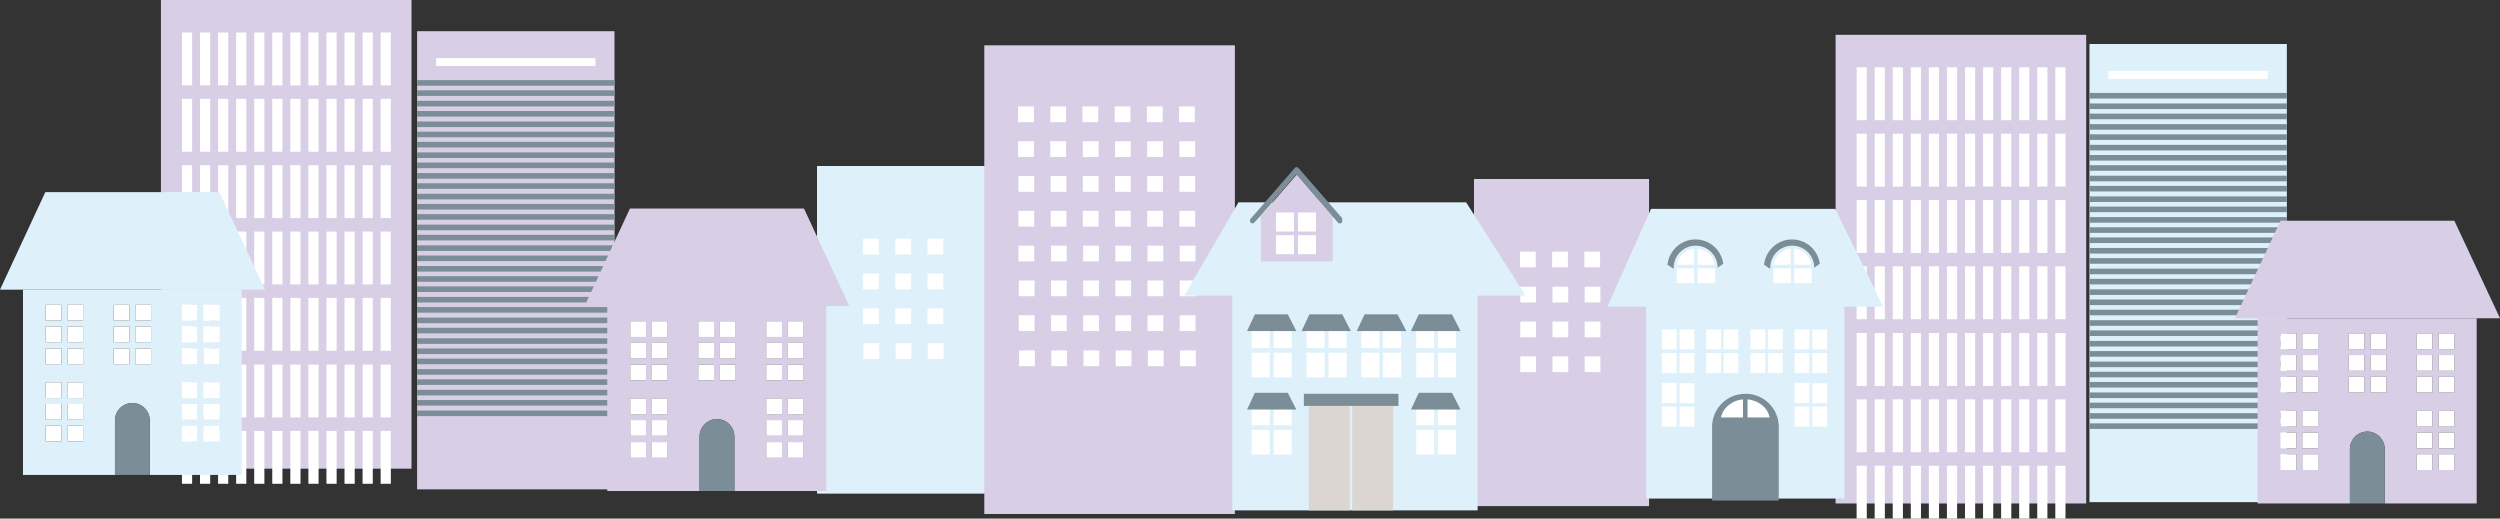 <?xml version="1.0" encoding="UTF-8"?>
<svg id="_レイヤー_1" data-name=" レイヤー 1" xmlns="http://www.w3.org/2000/svg" xmlns:xlink="http://www.w3.org/1999/xlink" version="1.1" viewBox="0 0 761.2 157.9">
  <rect x="0" y="0" width="761.2" height="157.9" fill="#333333" stroke="none"/>
  <defs>
    <style>
      .cls-1 {
        fill: none;
      }

      .cls-1, .cls-2, .cls-3, .cls-4, .cls-5, .cls-6 {
        stroke-width: 0px;
      }

      .cls-2 {
        fill: #d8cee5;
      }

      .cls-3 {
        fill: #def1fb;
      }

      .cls-4 {
        fill: #7b8d97;
      }

      .cls-5 {
        fill: #fff;
      }

      .cls-6 {
        fill: #dbd6d2;
      }
    </style>
    <clipPath id="clippath">
      <rect class="cls-1" x="-726.2" y="-798.6" width="467.5" height="983.7"/>
    </clipPath>
    <clipPath id="clippath-1">
      <path class="cls-1" d="M-411.4,44.7c-88.4-90.1-147.7-214.2-141.6-340.8,6-126.6,85.5-251.8,204.5-292.7,98.1-33.8,217,1.7,279.2,82.2,21.3,27.5,57.3,39.3,90.2,28.6,49.7-16.2,104.5-16.1,152,5.2,67.5,30.2,114.9,105.5,105,179.3-12,89.9-96.3,150.6-177.8,188.9C18.6-66.4-72.3-35.7-127.5,35.9c-29.5,38.2-22.6,69.7-57.7,102.5-20.2,18.9-70.6,15.3-121.6-11.2-36.9-19.2-86.7-64.1-104.7-82.4h.1Z"/>
    </clipPath>
    <clipPath id="clippath-2">
      <rect class="cls-1" x="-576.3" y="-651.5" width="929.8" height="850.7"/>
    </clipPath>
    <clipPath id="clippath-3">
      <rect class="cls-1" x="-576.3" y="-651.5" width="929.8" height="850.7"/>
    </clipPath>
  </defs>
  <g>
    <rect class="cls-2" x="127" y="9.5" width="60.1" height="139.5"/>
    <rect class="cls-5" x="132.8" y="17.7" width="48.5" height="2.4"/>
    <rect class="cls-4" x="127" y="24.4" width="60.1" height="1.7"/>
    <rect class="cls-4" x="127" y="27.5" width="60.1" height="1.7"/>
    <rect class="cls-4" x="127" y="30.7" width="60.1" height="1.7"/>
    <rect class="cls-4" x="127" y="33.8" width="60.1" height="1.7"/>
    <rect class="cls-4" x="127" y="37" width="60.1" height="1.7"/>
    <rect class="cls-4" x="127" y="40.1" width="60.1" height="1.7"/>
    <rect class="cls-4" x="127" y="43.2" width="60.1" height="1.7"/>
    <rect class="cls-4" x="127" y="46.4" width="60.1" height="1.7"/>
    <rect class="cls-4" x="127" y="49.5" width="60.1" height="1.7"/>
    <rect class="cls-4" x="127" y="52.7" width="60.1" height="1.7"/>
    <rect class="cls-4" x="127" y="55.8" width="60.1" height="1.7"/>
    <rect class="cls-4" x="127" y="59" width="60.1" height="1.7"/>
    <rect class="cls-4" x="127" y="62.1" width="60.1" height="1.7"/>
    <rect class="cls-4" x="127" y="65.2" width="60.1" height="1.7"/>
    <rect class="cls-4" x="127" y="68.4" width="60.1" height="1.7"/>
    <rect class="cls-4" x="127" y="71.5" width="60.1" height="1.7"/>
    <rect class="cls-4" x="127" y="74.7" width="60.1" height="1.7"/>
    <rect class="cls-4" x="127" y="77.8" width="60.1" height="1.7"/>
    <rect class="cls-4" x="127" y="81" width="60.1" height="1.7"/>
    <rect class="cls-4" x="127" y="84.1" width="60.1" height="1.7"/>
    <rect class="cls-4" x="127" y="87.2" width="60.1" height="1.7"/>
    <rect class="cls-4" x="127" y="90.4" width="60.1" height="1.7"/>
    <rect class="cls-4" x="127" y="93.5" width="60.1" height="1.7"/>
    <rect class="cls-4" x="127" y="96.7" width="60.1" height="1.7"/>
    <rect class="cls-4" x="127" y="99.8" width="60.1" height="1.7"/>
    <rect class="cls-4" x="127" y="103" width="60.1" height="1.7"/>
    <rect class="cls-4" x="127" y="106.1" width="60.1" height="1.7"/>
    <rect class="cls-4" x="127" y="109.2" width="60.1" height="1.7"/>
    <rect class="cls-4" x="127" y="112.4" width="60.1" height="1.7"/>
    <rect class="cls-4" x="127" y="115.5" width="60.1" height="1.7"/>
    <rect class="cls-4" x="127" y="118.7" width="60.1" height="1.7"/>
    <rect class="cls-4" x="127" y="121.8" width="60.1" height="1.7"/>
    <rect class="cls-4" x="127" y="125" width="60.1" height="1.7"/>
  </g>
  <g>
    <rect class="cls-3" x="636.2" y="13.4" width="60.1" height="139.5"/>
    <rect class="cls-5" x="642" y="21.6" width="48.5" height="2.4"/>
    <rect class="cls-4" x="636.2" y="28.3" width="60.1" height="1.7"/>
    <rect class="cls-4" x="636.2" y="31.5" width="60.1" height="1.7"/>
    <rect class="cls-4" x="636.2" y="34.6" width="60.1" height="1.7"/>
    <rect class="cls-4" x="636.2" y="37.8" width="60.1" height="1.7"/>
    <rect class="cls-4" x="636.2" y="40.9" width="60.1" height="1.7"/>
    <rect class="cls-4" x="636.2" y="44.1" width="60.1" height="1.7"/>
    <rect class="cls-4" x="636.2" y="47.2" width="60.1" height="1.7"/>
    <rect class="cls-4" x="636.2" y="50.3" width="60.1" height="1.7"/>
    <rect class="cls-4" x="636.2" y="53.5" width="60.1" height="1.7"/>
    <rect class="cls-4" x="636.2" y="56.6" width="60.1" height="1.7"/>
    <rect class="cls-4" x="636.2" y="59.8" width="60.1" height="1.7"/>
    <rect class="cls-4" x="636.2" y="62.9" width="60.1" height="1.7"/>
    <rect class="cls-4" x="636.2" y="66.1" width="60.1" height="1.7"/>
    <rect class="cls-4" x="636.2" y="69.2" width="60.1" height="1.7"/>
    <rect class="cls-4" x="636.2" y="72.3" width="60.1" height="1.7"/>
    <rect class="cls-4" x="636.2" y="75.5" width="60.1" height="1.7"/>
    <rect class="cls-4" x="636.2" y="78.6" width="60.1" height="1.7"/>
    <rect class="cls-4" x="636.2" y="81.8" width="60.1" height="1.7"/>
    <rect class="cls-4" x="636.2" y="84.9" width="60.1" height="1.7"/>
    <rect class="cls-4" x="636.2" y="88.1" width="60.1" height="1.7"/>
    <rect class="cls-4" x="636.2" y="91.2" width="60.1" height="1.7"/>
    <rect class="cls-4" x="636.2" y="94.3" width="60.1" height="1.7"/>
    <rect class="cls-4" x="636.2" y="97.5" width="60.1" height="1.7"/>
    <rect class="cls-4" x="636.2" y="100.6" width="60.1" height="1.7"/>
    <rect class="cls-4" x="636.2" y="103.8" width="60.1" height="1.7"/>
    <rect class="cls-4" x="636.2" y="106.9" width="60.1" height="1.7"/>
    <rect class="cls-4" x="636.2" y="110.1" width="60.1" height="1.7"/>
    <rect class="cls-4" x="636.2" y="113.2" width="60.1" height="1.7"/>
    <rect class="cls-4" x="636.2" y="116.3" width="60.1" height="1.7"/>
    <rect class="cls-4" x="636.2" y="119.5" width="60.1" height="1.7"/>
    <rect class="cls-4" x="636.2" y="122.6" width="60.1" height="1.7"/>
    <rect class="cls-4" x="636.2" y="125.8" width="60.1" height="1.7"/>
    <rect class="cls-4" x="636.2" y="128.9" width="60.1" height="1.7"/>
  </g>
  <g>
    <rect class="cls-2" x="558.9" y="10.6" width="76.3" height="142.7"/>
    <g>
      <rect class="cls-5" x="565.3" y="20.5" width="3.1" height="16.1"/>
      <rect class="cls-5" x="570.8" y="20.5" width="3.1" height="16.1"/>
      <rect class="cls-5" x="576.3" y="20.5" width="3.1" height="16.1"/>
      <rect class="cls-5" x="581.8" y="20.5" width="3.1" height="16.1"/>
      <rect class="cls-5" x="587.3" y="20.5" width="3.1" height="16.1"/>
      <rect class="cls-5" x="592.8" y="20.5" width="3.1" height="16.1"/>
      <rect class="cls-5" x="598.3" y="20.5" width="3.1" height="16.1"/>
      <rect class="cls-5" x="603.8" y="20.5" width="3.1" height="16.1"/>
      <rect class="cls-5" x="609.3" y="20.5" width="3.1" height="16.1"/>
      <rect class="cls-5" x="614.8" y="20.5" width="3.1" height="16.1"/>
      <rect class="cls-5" x="620.3" y="20.5" width="3.1" height="16.1"/>
      <rect class="cls-5" x="625.8" y="20.5" width="3.1" height="16.1"/>
    </g>
    <g>
      <rect class="cls-5" x="565.3" y="40.7" width="3.1" height="16.1"/>
      <rect class="cls-5" x="570.8" y="40.7" width="3.1" height="16.1"/>
      <rect class="cls-5" x="576.3" y="40.7" width="3.1" height="16.1"/>
      <rect class="cls-5" x="581.8" y="40.7" width="3.1" height="16.1"/>
      <rect class="cls-5" x="587.3" y="40.7" width="3.1" height="16.1"/>
      <rect class="cls-5" x="592.8" y="40.7" width="3.1" height="16.1"/>
      <rect class="cls-5" x="598.3" y="40.7" width="3.1" height="16.1"/>
      <rect class="cls-5" x="603.8" y="40.7" width="3.1" height="16.1"/>
      <rect class="cls-5" x="609.3" y="40.7" width="3.1" height="16.1"/>
      <rect class="cls-5" x="614.8" y="40.7" width="3.1" height="16.1"/>
      <rect class="cls-5" x="620.3" y="40.7" width="3.1" height="16.1"/>
      <rect class="cls-5" x="625.8" y="40.7" width="3.1" height="16.1"/>
    </g>
    <g>
      <rect class="cls-5" x="565.3" y="60.9" width="3.1" height="16.1"/>
      <rect class="cls-5" x="570.8" y="60.9" width="3.1" height="16.1"/>
      <rect class="cls-5" x="576.3" y="60.9" width="3.1" height="16.1"/>
      <rect class="cls-5" x="581.8" y="60.9" width="3.1" height="16.1"/>
      <rect class="cls-5" x="587.3" y="60.9" width="3.1" height="16.1"/>
      <rect class="cls-5" x="592.8" y="60.9" width="3.1" height="16.1"/>
      <rect class="cls-5" x="598.3" y="60.9" width="3.1" height="16.1"/>
      <rect class="cls-5" x="603.8" y="60.9" width="3.1" height="16.1"/>
      <rect class="cls-5" x="609.3" y="60.9" width="3.1" height="16.1"/>
      <rect class="cls-5" x="614.8" y="60.9" width="3.1" height="16.1"/>
      <rect class="cls-5" x="620.3" y="60.9" width="3.1" height="16.1"/>
      <rect class="cls-5" x="625.8" y="60.9" width="3.1" height="16.1"/>
    </g>
    <g>
      <rect class="cls-5" x="565.3" y="81.1" width="3.1" height="16.1"/>
      <rect class="cls-5" x="570.8" y="81.1" width="3.1" height="16.1"/>
      <rect class="cls-5" x="576.3" y="81.1" width="3.1" height="16.1"/>
      <rect class="cls-5" x="581.8" y="81.1" width="3.1" height="16.1"/>
      <rect class="cls-5" x="587.3" y="81.1" width="3.1" height="16.1"/>
      <rect class="cls-5" x="592.8" y="81.1" width="3.1" height="16.1"/>
      <rect class="cls-5" x="598.3" y="81.1" width="3.1" height="16.1"/>
      <rect class="cls-5" x="603.8" y="81.1" width="3.1" height="16.1"/>
      <rect class="cls-5" x="609.3" y="81.1" width="3.1" height="16.1"/>
      <rect class="cls-5" x="614.8" y="81.1" width="3.1" height="16.1"/>
      <rect class="cls-5" x="620.3" y="81.1" width="3.1" height="16.1"/>
      <rect class="cls-5" x="625.8" y="81.1" width="3.1" height="16.1"/>
    </g>
    <g>
      <rect class="cls-5" x="565.3" y="101.4" width="3.1" height="16.1"/>
      <rect class="cls-5" x="570.8" y="101.4" width="3.1" height="16.1"/>
      <rect class="cls-5" x="576.3" y="101.4" width="3.1" height="16.1"/>
      <rect class="cls-5" x="581.8" y="101.4" width="3.1" height="16.1"/>
      <rect class="cls-5" x="587.3" y="101.4" width="3.1" height="16.1"/>
      <rect class="cls-5" x="592.8" y="101.4" width="3.1" height="16.1"/>
      <rect class="cls-5" x="598.3" y="101.4" width="3.1" height="16.1"/>
      <rect class="cls-5" x="603.8" y="101.4" width="3.1" height="16.1"/>
      <rect class="cls-5" x="609.3" y="101.4" width="3.1" height="16.1"/>
      <rect class="cls-5" x="614.8" y="101.4" width="3.1" height="16.1"/>
      <rect class="cls-5" x="620.3" y="101.4" width="3.1" height="16.1"/>
      <rect class="cls-5" x="625.8" y="101.4" width="3.1" height="16.1"/>
    </g>
    <g>
      <rect class="cls-5" x="565.3" y="121.6" width="3.1" height="16.1"/>
      <rect class="cls-5" x="570.8" y="121.6" width="3.1" height="16.1"/>
      <rect class="cls-5" x="576.3" y="121.6" width="3.1" height="16.1"/>
      <rect class="cls-5" x="581.8" y="121.6" width="3.1" height="16.1"/>
      <rect class="cls-5" x="587.3" y="121.6" width="3.1" height="16.1"/>
      <rect class="cls-5" x="592.8" y="121.6" width="3.1" height="16.1"/>
      <rect class="cls-5" x="598.3" y="121.6" width="3.1" height="16.1"/>
      <rect class="cls-5" x="603.8" y="121.6" width="3.1" height="16.1"/>
      <rect class="cls-5" x="609.3" y="121.6" width="3.1" height="16.1"/>
      <rect class="cls-5" x="614.8" y="121.6" width="3.1" height="16.1"/>
      <rect class="cls-5" x="620.3" y="121.6" width="3.1" height="16.1"/>
      <rect class="cls-5" x="625.8" y="121.6" width="3.1" height="16.1"/>
    </g>
    <g>
      <rect class="cls-5" x="565.3" y="141.8" width="3.1" height="16.1"/>
      <rect class="cls-5" x="570.8" y="141.8" width="3.1" height="16.1"/>
      <rect class="cls-5" x="576.3" y="141.8" width="3.1" height="16.1"/>
      <rect class="cls-5" x="581.8" y="141.8" width="3.1" height="16.1"/>
      <rect class="cls-5" x="587.3" y="141.8" width="3.1" height="16.1"/>
      <rect class="cls-5" x="592.8" y="141.8" width="3.1" height="16.1"/>
      <rect class="cls-5" x="598.3" y="141.8" width="3.1" height="16.1"/>
      <rect class="cls-5" x="603.8" y="141.8" width="3.1" height="16.1"/>
      <rect class="cls-5" x="609.3" y="141.8" width="3.1" height="16.1"/>
      <rect class="cls-5" x="614.8" y="141.8" width="3.1" height="16.1"/>
      <rect class="cls-5" x="620.3" y="141.8" width="3.1" height="16.1"/>
      <rect class="cls-5" x="625.8" y="141.8" width="3.1" height="16.1"/>
    </g>
  </g>
  <g>
    <rect class="cls-2" x="49" width="76.3" height="142.7"/>
    <g>
      <rect class="cls-5" x="55.4" y="9.9" width="3.1" height="16.1"/>
      <rect class="cls-5" x="60.9" y="9.9" width="3.1" height="16.1"/>
      <rect class="cls-5" x="66.4" y="9.9" width="3.1" height="16.1"/>
      <rect class="cls-5" x="71.9" y="9.9" width="3.1" height="16.1"/>
      <rect class="cls-5" x="77.4" y="9.9" width="3.1" height="16.1"/>
      <rect class="cls-5" x="82.9" y="9.9" width="3.1" height="16.1"/>
      <rect class="cls-5" x="88.4" y="9.9" width="3.1" height="16.1"/>
      <rect class="cls-5" x="93.9" y="9.9" width="3.1" height="16.1"/>
      <rect class="cls-5" x="99.4" y="9.9" width="3.1" height="16.1"/>
      <rect class="cls-5" x="104.9" y="9.9" width="3.1" height="16.1"/>
      <rect class="cls-5" x="110.4" y="9.9" width="3.1" height="16.1"/>
      <rect class="cls-5" x="115.9" y="9.9" width="3.1" height="16.1"/>
    </g>
    <g>
      <rect class="cls-5" x="55.4" y="30.1" width="3.1" height="16.1"/>
      <rect class="cls-5" x="60.9" y="30.1" width="3.1" height="16.1"/>
      <rect class="cls-5" x="66.4" y="30.1" width="3.1" height="16.1"/>
      <rect class="cls-5" x="71.9" y="30.1" width="3.1" height="16.1"/>
      <rect class="cls-5" x="77.4" y="30.1" width="3.1" height="16.1"/>
      <rect class="cls-5" x="82.9" y="30.1" width="3.1" height="16.1"/>
      <rect class="cls-5" x="88.4" y="30.1" width="3.1" height="16.1"/>
      <rect class="cls-5" x="93.9" y="30.1" width="3.1" height="16.1"/>
      <rect class="cls-5" x="99.4" y="30.1" width="3.1" height="16.1"/>
      <rect class="cls-5" x="104.9" y="30.1" width="3.1" height="16.1"/>
      <rect class="cls-5" x="110.4" y="30.1" width="3.1" height="16.1"/>
      <rect class="cls-5" x="115.9" y="30.1" width="3.1" height="16.1"/>
    </g>
    <g>
      <rect class="cls-5" x="55.4" y="50.3" width="3.1" height="16.1"/>
      <rect class="cls-5" x="60.9" y="50.3" width="3.1" height="16.1"/>
      <rect class="cls-5" x="66.4" y="50.3" width="3.1" height="16.1"/>
      <rect class="cls-5" x="71.9" y="50.3" width="3.1" height="16.1"/>
      <rect class="cls-5" x="77.4" y="50.3" width="3.1" height="16.1"/>
      <rect class="cls-5" x="82.9" y="50.3" width="3.1" height="16.1"/>
      <rect class="cls-5" x="88.4" y="50.3" width="3.1" height="16.1"/>
      <rect class="cls-5" x="93.9" y="50.3" width="3.1" height="16.1"/>
      <rect class="cls-5" x="99.4" y="50.3" width="3.1" height="16.1"/>
      <rect class="cls-5" x="104.9" y="50.3" width="3.1" height="16.1"/>
      <rect class="cls-5" x="110.4" y="50.3" width="3.1" height="16.1"/>
      <rect class="cls-5" x="115.9" y="50.3" width="3.1" height="16.1"/>
    </g>
    <g>
      <rect class="cls-5" x="55.4" y="70.5" width="3.1" height="16.1"/>
      <rect class="cls-5" x="60.9" y="70.5" width="3.1" height="16.1"/>
      <rect class="cls-5" x="66.4" y="70.5" width="3.1" height="16.1"/>
      <rect class="cls-5" x="71.9" y="70.5" width="3.1" height="16.1"/>
      <rect class="cls-5" x="77.4" y="70.5" width="3.1" height="16.1"/>
      <rect class="cls-5" x="82.9" y="70.5" width="3.1" height="16.1"/>
      <rect class="cls-5" x="88.4" y="70.5" width="3.1" height="16.1"/>
      <rect class="cls-5" x="93.9" y="70.5" width="3.1" height="16.1"/>
      <rect class="cls-5" x="99.4" y="70.5" width="3.1" height="16.1"/>
      <rect class="cls-5" x="104.9" y="70.5" width="3.1" height="16.1"/>
      <rect class="cls-5" x="110.4" y="70.5" width="3.1" height="16.1"/>
      <rect class="cls-5" x="115.9" y="70.5" width="3.1" height="16.1"/>
    </g>
    <g>
      <rect class="cls-5" x="55.4" y="90.7" width="3.1" height="16.1"/>
      <rect class="cls-5" x="60.9" y="90.7" width="3.1" height="16.1"/>
      <rect class="cls-5" x="66.4" y="90.7" width="3.1" height="16.1"/>
      <rect class="cls-5" x="71.9" y="90.7" width="3.1" height="16.1"/>
      <rect class="cls-5" x="77.4" y="90.7" width="3.1" height="16.1"/>
      <rect class="cls-5" x="82.9" y="90.7" width="3.1" height="16.1"/>
      <rect class="cls-5" x="88.4" y="90.7" width="3.1" height="16.1"/>
      <rect class="cls-5" x="93.9" y="90.7" width="3.1" height="16.1"/>
      <rect class="cls-5" x="99.4" y="90.7" width="3.1" height="16.1"/>
      <rect class="cls-5" x="104.9" y="90.7" width="3.1" height="16.1"/>
      <rect class="cls-5" x="110.4" y="90.7" width="3.1" height="16.1"/>
      <rect class="cls-5" x="115.9" y="90.7" width="3.1" height="16.1"/>
    </g>
    <g>
      <rect class="cls-5" x="55.4" y="111" width="3.1" height="16.1"/>
      <rect class="cls-5" x="60.9" y="111" width="3.1" height="16.1"/>
      <rect class="cls-5" x="66.4" y="111" width="3.1" height="16.1"/>
      <rect class="cls-5" x="71.9" y="111" width="3.1" height="16.1"/>
      <rect class="cls-5" x="77.4" y="111" width="3.1" height="16.1"/>
      <rect class="cls-5" x="82.9" y="111" width="3.1" height="16.1"/>
      <rect class="cls-5" x="88.4" y="111" width="3.1" height="16.1"/>
      <rect class="cls-5" x="93.9" y="111" width="3.1" height="16.1"/>
      <rect class="cls-5" x="99.4" y="111" width="3.1" height="16.1"/>
      <rect class="cls-5" x="104.9" y="111" width="3.1" height="16.1"/>
      <rect class="cls-5" x="110.4" y="111" width="3.1" height="16.1"/>
      <rect class="cls-5" x="115.9" y="111" width="3.1" height="16.1"/>
    </g>
    <g>
      <rect class="cls-5" x="55.4" y="131.2" width="3.1" height="16.1"/>
      <rect class="cls-5" x="60.9" y="131.2" width="3.1" height="16.1"/>
      <rect class="cls-5" x="66.4" y="131.2" width="3.1" height="16.1"/>
      <rect class="cls-5" x="71.9" y="131.2" width="3.1" height="16.1"/>
      <rect class="cls-5" x="77.4" y="131.2" width="3.1" height="16.1"/>
      <rect class="cls-5" x="82.9" y="131.2" width="3.1" height="16.1"/>
      <rect class="cls-5" x="88.4" y="131.2" width="3.1" height="16.1"/>
      <rect class="cls-5" x="93.9" y="131.2" width="3.1" height="16.1"/>
      <rect class="cls-5" x="99.4" y="131.2" width="3.1" height="16.1"/>
      <rect class="cls-5" x="104.9" y="131.2" width="3.1" height="16.1"/>
      <rect class="cls-5" x="110.4" y="131.2" width="3.1" height="16.1"/>
      <rect class="cls-5" x="115.9" y="131.2" width="3.1" height="16.1"/>
    </g>
  </g>
  <g>
    <rect class="cls-2" x="448.8" y="54.5" width="53.3" height="99.6"/>
    <rect class="cls-5" x="462.8" y="76.6" width="4.8" height="4.8"/>
    <rect class="cls-5" x="472.6" y="76.6" width="4.8" height="4.8"/>
    <rect class="cls-5" x="482.4" y="76.6" width="4.8" height="4.8"/>
    <rect class="cls-5" x="462.9" y="87.3" width="4.8" height="4.8"/>
    <rect class="cls-5" x="472.7" y="87.3" width="4.8" height="4.8"/>
    <rect class="cls-5" x="482.5" y="87.3" width="4.8" height="4.8"/>
    <rect class="cls-5" x="462.9" y="97.9" width="4.8" height="4.8"/>
    <rect class="cls-5" x="472.7" y="97.9" width="4.8" height="4.8"/>
    <rect class="cls-5" x="482.5" y="97.9" width="4.8" height="4.8"/>
    <rect class="cls-5" x="462.9" y="108.5" width="4.8" height="4.8"/>
    <rect class="cls-5" x="472.7" y="108.5" width="4.8" height="4.8"/>
    <rect class="cls-5" x="482.5" y="108.5" width="4.8" height="4.8"/>
  </g>
  <g>
    <g>
      <rect class="cls-2" x="248.8" y="50.6" width="53.3" height="99.6"/>
      <g>
        <rect class="cls-3" x="248.8" y="50.6" width="53.3" height="99.6"/>
        <rect class="cls-3" x="248.8" y="50.6" width="53.3" height="99.6"/>
      </g>
    </g>
    <rect class="cls-5" x="262.8" y="72.7" width="4.8" height="4.8"/>
    <rect class="cls-5" x="272.6" y="72.7" width="4.8" height="4.8"/>
    <rect class="cls-5" x="282.4" y="72.7" width="4.8" height="4.8"/>
    <rect class="cls-5" x="262.8" y="83.3" width="4.8" height="4.8"/>
    <rect class="cls-5" x="272.6" y="83.3" width="4.8" height="4.8"/>
    <rect class="cls-5" x="282.4" y="83.3" width="4.8" height="4.8"/>
    <rect class="cls-5" x="262.8" y="93.9" width="4.8" height="4.8"/>
    <rect class="cls-5" x="272.6" y="93.9" width="4.8" height="4.8"/>
    <rect class="cls-5" x="282.4" y="93.9" width="4.8" height="4.8"/>
    <rect class="cls-5" x="262.9" y="104.5" width="4.8" height="4.8"/>
    <rect class="cls-5" x="272.7" y="104.5" width="4.8" height="4.8"/>
    <rect class="cls-5" x="282.5" y="104.5" width="4.8" height="4.8"/>
  </g>
  <g>
    <rect class="cls-2" x="299.7" y="13.8" width="76.3" height="142.7"/>
    <rect class="cls-5" x="310" y="32.4" width="4.8" height="4.8"/>
    <rect class="cls-5" x="319.8" y="32.4" width="4.8" height="4.8"/>
    <rect class="cls-5" x="329.6" y="32.4" width="4.8" height="4.8"/>
    <rect class="cls-5" x="339.4" y="32.4" width="4.8" height="4.8"/>
    <rect class="cls-5" x="349.2" y="32.4" width="4.8" height="4.8"/>
    <rect class="cls-5" x="359" y="32.4" width="4.8" height="4.8"/>
    <rect class="cls-5" x="310" y="43" width="4.8" height="4.8"/>
    <rect class="cls-5" x="319.8" y="43" width="4.8" height="4.8"/>
    <rect class="cls-5" x="329.7" y="43" width="4.8" height="4.8"/>
    <rect class="cls-5" x="339.5" y="43" width="4.8" height="4.8"/>
    <rect class="cls-5" x="349.3" y="43" width="4.8" height="4.8"/>
    <rect class="cls-5" x="359.1" y="43" width="4.8" height="4.8"/>
    <rect class="cls-5" x="310.1" y="53.6" width="4.8" height="4.8"/>
    <rect class="cls-5" x="319.9" y="53.6" width="4.8" height="4.8"/>
    <rect class="cls-5" x="329.7" y="53.6" width="4.8" height="4.8"/>
    <rect class="cls-5" x="339.5" y="53.6" width="4.8" height="4.8"/>
    <rect class="cls-5" x="349.3" y="53.6" width="4.8" height="4.8"/>
    <rect class="cls-5" x="359.1" y="53.6" width="4.8" height="4.8"/>
    <rect class="cls-5" x="310.1" y="64.2" width="4.8" height="4.8"/>
    <rect class="cls-5" x="319.9" y="64.2" width="4.8" height="4.8"/>
    <rect class="cls-5" x="329.7" y="64.2" width="4.8" height="4.8"/>
    <rect class="cls-5" x="339.5" y="64.2" width="4.8" height="4.8"/>
    <rect class="cls-5" x="349.3" y="64.2" width="4.8" height="4.8"/>
    <rect class="cls-5" x="359.1" y="64.2" width="4.8" height="4.8"/>
    <rect class="cls-5" x="310.1" y="74.8" width="4.8" height="4.8"/>
    <rect class="cls-5" x="320" y="74.8" width="4.8" height="4.8"/>
    <rect class="cls-5" x="329.8" y="74.8" width="4.8" height="4.8"/>
    <rect class="cls-5" x="339.6" y="74.8" width="4.8" height="4.8"/>
    <rect class="cls-5" x="349.4" y="74.8" width="4.8" height="4.8"/>
    <rect class="cls-5" x="359.2" y="74.8" width="4.8" height="4.8"/>
    <rect class="cls-5" x="310.2" y="85.4" width="4.8" height="4.8"/>
    <rect class="cls-5" x="320" y="85.4" width="4.8" height="4.8"/>
    <rect class="cls-5" x="329.8" y="85.4" width="4.8" height="4.8"/>
    <rect class="cls-5" x="339.6" y="85.4" width="4.8" height="4.8"/>
    <rect class="cls-5" x="349.4" y="85.4" width="4.8" height="4.8"/>
    <rect class="cls-5" x="359.2" y="85.4" width="4.8" height="4.8"/>
    <rect class="cls-5" x="310.2" y="96" width="4.8" height="4.8"/>
    <rect class="cls-5" x="320" y="96" width="4.8" height="4.8"/>
    <rect class="cls-5" x="329.8" y="96" width="4.8" height="4.8"/>
    <rect class="cls-5" x="339.6" y="96" width="4.8" height="4.8"/>
    <rect class="cls-5" x="349.4" y="96" width="4.8" height="4.8"/>
    <rect class="cls-5" x="359.2" y="96" width="4.8" height="4.8"/>
    <rect class="cls-5" x="310.3" y="106.7" width="4.8" height="4.8"/>
    <rect class="cls-5" x="320.1" y="106.7" width="4.8" height="4.8"/>
    <rect class="cls-5" x="329.9" y="106.7" width="4.8" height="4.8"/>
    <rect class="cls-5" x="339.7" y="106.7" width="4.8" height="4.8"/>
    <rect class="cls-5" x="349.5" y="106.7" width="4.8" height="4.8"/>
    <rect class="cls-5" x="359.3" y="106.7" width="4.8" height="4.8"/>
  </g>
  <g>
    <path class="cls-2" d="M185,149.5h28v-16.6c0-2.9,2.4-5.3,5.3-5.3s5.3,2.4,5.3,5.3v16.6h28v-56.4h-66.7v56.4h0ZM239.9,97.8h4.8v4.8h-4.8v-4.8ZM239.9,104.4h4.8v4.8h-4.8v-4.8ZM239.9,111h4.8v4.8h-4.8v-4.8ZM239.9,121.3h4.8v4.8h-4.8v-4.8ZM239.9,127.9h4.8v4.8h-4.8s0-4.8,0-4.8ZM239.9,134.6h4.8v4.8h-4.8v-4.8ZM233.3,97.8h4.8v4.8h-4.8v-4.8ZM233.3,104.4h4.8v4.8h-4.8v-4.8ZM233.3,111h4.8v4.8h-4.8v-4.8ZM233.3,121.3h4.8v4.8h-4.8v-4.8ZM233.3,127.9h4.8v4.8h-4.8s0-4.8,0-4.8ZM233.3,134.6h4.8v4.8h-4.8v-4.8ZM219.2,97.8h4.8v4.8h-4.8v-4.8ZM219.2,104.4h4.8v4.8h-4.8v-4.8ZM219.2,111h4.8v4.8h-4.8v-4.8ZM212.6,97.8h4.8v4.8h-4.8v-4.8ZM212.6,104.4h4.8v4.8h-4.8v-4.8ZM212.6,111h4.8v4.8h-4.8v-4.8ZM198.5,97.8h4.8v4.8h-4.8v-4.8ZM198.5,104.4h4.8v4.8h-4.8v-4.8ZM198.5,111h4.8v4.8h-4.8v-4.8ZM198.5,121.3h4.8v4.8h-4.8v-4.8ZM198.5,127.9h4.8v4.8h-4.8s0-4.8,0-4.8ZM198.5,134.6h4.8v4.8h-4.8v-4.8ZM191.9,97.8h4.8v4.8h-4.8v-4.8ZM191.9,104.4h4.8v4.8h-4.8v-4.8ZM191.9,111h4.8v4.8h-4.8v-4.8ZM191.9,121.3h4.8v4.8h-4.8v-4.8ZM191.9,127.9h4.8v4.8h-4.8s0-4.8,0-4.8ZM191.9,134.6h4.8v4.8h-4.8v-4.8Z"/>
    <polygon class="cls-2" points="191.8 63.5 178 93.2 258.6 93.2 244.8 63.5 191.8 63.5"/>
    <rect class="cls-5" x="212.6" y="97.8" width="4.8" height="4.8"/>
    <rect class="cls-5" x="219.2" y="97.8" width="4.8" height="4.8"/>
    <rect class="cls-5" x="212.6" y="104.4" width="4.8" height="4.8"/>
    <rect class="cls-5" x="219.2" y="104.4" width="4.8" height="4.8"/>
    <rect class="cls-5" x="212.6" y="111" width="4.8" height="4.8"/>
    <rect class="cls-5" x="219.2" y="111" width="4.8" height="4.8"/>
    <rect class="cls-5" x="233.3" y="97.8" width="4.8" height="4.8"/>
    <rect class="cls-5" x="239.9" y="97.8" width="4.8" height="4.8"/>
    <rect class="cls-5" x="233.3" y="104.4" width="4.8" height="4.8"/>
    <rect class="cls-5" x="239.9" y="104.4" width="4.8" height="4.8"/>
    <rect class="cls-5" x="233.3" y="111" width="4.8" height="4.8"/>
    <rect class="cls-5" x="239.9" y="111" width="4.8" height="4.8"/>
    <rect class="cls-5" x="191.9" y="97.8" width="4.8" height="4.8"/>
    <rect class="cls-5" x="198.5" y="97.8" width="4.8" height="4.8"/>
    <rect class="cls-5" x="191.9" y="104.4" width="4.8" height="4.8"/>
    <rect class="cls-5" x="198.5" y="104.4" width="4.8" height="4.8"/>
    <rect class="cls-5" x="191.9" y="111" width="4.8" height="4.8"/>
    <rect class="cls-5" x="198.5" y="111" width="4.8" height="4.8"/>
    <rect class="cls-5" x="233.3" y="121.3" width="4.8" height="4.8"/>
    <rect class="cls-5" x="239.9" y="121.3" width="4.8" height="4.8"/>
    <rect class="cls-5" x="233.3" y="127.9" width="4.8" height="4.8"/>
    <rect class="cls-5" x="239.9" y="127.9" width="4.8" height="4.8"/>
    <rect class="cls-5" x="233.3" y="134.6" width="4.8" height="4.8"/>
    <rect class="cls-5" x="239.9" y="134.6" width="4.8" height="4.8"/>
    <rect class="cls-5" x="191.9" y="121.3" width="4.8" height="4.8"/>
    <rect class="cls-5" x="198.5" y="121.3" width="4.8" height="4.8"/>
    <rect class="cls-5" x="191.9" y="127.9" width="4.8" height="4.8"/>
    <rect class="cls-5" x="198.5" y="127.9" width="4.8" height="4.8"/>
    <rect class="cls-5" x="191.9" y="134.6" width="4.8" height="4.8"/>
    <rect class="cls-5" x="198.5" y="134.6" width="4.8" height="4.8"/>
    <path class="cls-4" d="M218.3,127.6c-2.9,0-5.3,2.4-5.3,5.3v16.6h10.6v-16.6c0-2.9-2.4-5.3-5.3-5.3Z"/>
  </g>
  <g>
    <path class="cls-2" d="M687.5,153.3h28v-16.6c0-2.9,2.4-5.3,5.3-5.3s5.3,2.4,5.3,5.3v16.6h28v-56.4h-66.7v56.4h.1ZM742.5,101.5h4.8v4.8h-4.8v-4.8ZM742.5,108.1h4.8v4.8h-4.8v-4.8ZM742.5,114.7h4.8v4.8h-4.8v-4.8ZM742.5,125.1h4.8v4.8h-4.8s0-4.8,0-4.8ZM742.5,131.7h4.8v4.8h-4.8v-4.8ZM742.5,138.3h4.8v4.8h-4.8v-4.8ZM735.8,101.5h4.8v4.8h-4.8v-4.8ZM735.8,108.1h4.8v4.8h-4.8v-4.8ZM735.8,114.7h4.8v4.8h-4.8v-4.8ZM735.8,125.1h4.8v4.8h-4.8s0-4.8,0-4.8ZM735.8,131.7h4.8v4.8h-4.8v-4.8ZM735.8,138.3h4.8v4.8h-4.8v-4.8ZM721.8,101.5h4.8v4.8h-4.8v-4.8ZM721.8,108.1h4.8v4.8h-4.8v-4.8ZM721.8,114.7h4.8v4.8h-4.8v-4.8ZM715.1,101.5h4.8v4.8h-4.8v-4.8ZM715.1,108.1h4.8v4.8h-4.8v-4.8ZM715.1,114.7h4.8v4.8h-4.8v-4.8ZM701,101.5h4.8v4.8h-4.8v-4.8ZM701,108.1h4.8v4.8h-4.8v-4.8ZM701,114.7h4.8v4.8h-4.8v-4.8ZM701,125.1h4.8v4.8h-4.8s0-4.8,0-4.8ZM701,131.7h4.8v4.8h-4.8v-4.8ZM701,138.3h4.8v4.8h-4.8v-4.8ZM694.4,101.5h4.8v4.8h-4.8v-4.8ZM694.4,108.1h4.8v4.8h-4.8v-4.8ZM694.4,114.7h4.8v4.8h-4.8v-4.8ZM694.4,125.1h4.8v4.8h-4.8s0-4.8,0-4.8ZM694.4,131.7h4.8v4.8h-4.8v-4.8ZM694.4,138.3h4.8v4.8h-4.8v-4.8Z"/>
    <polygon class="cls-2" points="694.4 67.2 680.5 96.9 761.2 96.9 747.3 67.2 694.4 67.2"/>
    <rect class="cls-5" x="715.1" y="101.5" width="4.8" height="4.8"/>
    <rect class="cls-5" x="721.8" y="101.5" width="4.8" height="4.8"/>
    <rect class="cls-5" x="715.1" y="108.1" width="4.8" height="4.8"/>
    <rect class="cls-5" x="721.8" y="108.1" width="4.8" height="4.8"/>
    <rect class="cls-5" x="715.1" y="114.7" width="4.8" height="4.8"/>
    <rect class="cls-5" x="721.8" y="114.7" width="4.8" height="4.8"/>
    <rect class="cls-5" x="735.8" y="101.5" width="4.8" height="4.8"/>
    <rect class="cls-5" x="742.5" y="101.5" width="4.8" height="4.8"/>
    <rect class="cls-5" x="735.8" y="108.1" width="4.8" height="4.8"/>
    <rect class="cls-5" x="742.5" y="108.1" width="4.8" height="4.8"/>
    <rect class="cls-5" x="735.8" y="114.7" width="4.8" height="4.8"/>
    <rect class="cls-5" x="742.5" y="114.7" width="4.8" height="4.8"/>
    <rect class="cls-5" x="694.4" y="101.5" width="4.8" height="4.8"/>
    <rect class="cls-5" x="701" y="101.5" width="4.8" height="4.8"/>
    <rect class="cls-5" x="694.4" y="108.1" width="4.8" height="4.8"/>
    <rect class="cls-5" x="701" y="108.1" width="4.8" height="4.8"/>
    <rect class="cls-5" x="694.4" y="114.7" width="4.8" height="4.8"/>
    <rect class="cls-5" x="701" y="114.7" width="4.8" height="4.8"/>
    <rect class="cls-5" x="735.8" y="125.1" width="4.8" height="4.8"/>
    <rect class="cls-5" x="742.5" y="125.1" width="4.8" height="4.8"/>
    <rect class="cls-5" x="735.8" y="131.7" width="4.8" height="4.8"/>
    <rect class="cls-5" x="742.5" y="131.7" width="4.8" height="4.8"/>
    <rect class="cls-5" x="735.8" y="138.3" width="4.8" height="4.8"/>
    <rect class="cls-5" x="742.5" y="138.3" width="4.8" height="4.8"/>
    <rect class="cls-5" x="694.4" y="125.1" width="4.8" height="4.8"/>
    <rect class="cls-5" x="701" y="125.1" width="4.8" height="4.8"/>
    <rect class="cls-5" x="694.4" y="131.7" width="4.8" height="4.8"/>
    <rect class="cls-5" x="701" y="131.7" width="4.8" height="4.8"/>
    <rect class="cls-5" x="694.4" y="138.3" width="4.8" height="4.8"/>
    <rect class="cls-5" x="701" y="138.3" width="4.8" height="4.8"/>
    <path class="cls-4" d="M720.8,131.4c-2.9,0-5.3,2.4-5.3,5.3v16.6h10.6v-16.6c0-2.9-2.4-5.3-5.3-5.3Z"/>
  </g>
  <g>
    <path class="cls-3" d="M7,144.6h28v-16.6c0-2.9,2.4-5.3,5.3-5.3s5.3,2.4,5.3,5.3v16.6h28v-56.4H7v56.4ZM62,92.8h4.8v4.8h-4.8s0-4.8,0-4.8ZM62,99.4h4.8v4.8h-4.8s0-4.8,0-4.8ZM62,106.1h4.8v4.8h-4.8s0-4.8,0-4.8ZM62,116.4h4.8v4.8h-4.8s0-4.8,0-4.8ZM62,123h4.8v4.8h-4.8s0-4.8,0-4.8ZM62,129.6h4.8v4.8h-4.8s0-4.8,0-4.8ZM55.3,92.8h4.8v4.8h-4.8v-4.8ZM55.3,99.4h4.8v4.8h-4.8v-4.8ZM55.3,106.1h4.8v4.8h-4.8v-4.8ZM55.3,116.4h4.8v4.8h-4.8v-4.8ZM55.3,123h4.8v4.8h-4.8v-4.8ZM55.3,129.6h4.8v4.8h-4.8v-4.8ZM41.2,92.8h4.8v4.8h-4.8v-4.8ZM41.2,99.4h4.8v4.8h-4.8v-4.8ZM41.2,106.1h4.8v4.8h-4.8v-4.8ZM34.6,92.8h4.8v4.8h-4.8v-4.8ZM34.6,99.4h4.8v4.8h-4.8v-4.8ZM34.6,106.1h4.8v4.8h-4.8v-4.8ZM20.5,92.8h4.8v4.8h-4.8v-4.8ZM20.5,99.4h4.8v4.8h-4.8v-4.8ZM20.5,106.1h4.8v4.8h-4.8v-4.8ZM20.5,116.4h4.8v4.8h-4.8v-4.8ZM20.5,123h4.8v4.8h-4.8v-4.8ZM20.5,129.6h4.8v4.8h-4.8v-4.8ZM13.9,92.8h4.8v4.8h-4.8s0-4.8,0-4.8ZM13.9,99.4h4.8v4.8h-4.8s0-4.8,0-4.8ZM13.9,106.1h4.8v4.8h-4.8s0-4.8,0-4.8ZM13.9,116.4h4.8v4.8h-4.8s0-4.8,0-4.8ZM13.9,123h4.8v4.8h-4.8s0-4.8,0-4.8ZM13.9,129.6h4.8v4.8h-4.8s0-4.8,0-4.8Z"/>
    <polygon class="cls-3" points="13.8 58.5 0 88.2 80.7 88.2 66.8 58.5 13.8 58.5"/>
    <rect class="cls-5" x="34.6" y="92.8" width="4.8" height="4.8"/>
    <rect class="cls-5" x="41.2" y="92.8" width="4.8" height="4.8"/>
    <rect class="cls-5" x="34.6" y="99.4" width="4.8" height="4.8"/>
    <rect class="cls-5" x="41.2" y="99.4" width="4.8" height="4.8"/>
    <rect class="cls-5" x="34.6" y="106.1" width="4.8" height="4.8"/>
    <rect class="cls-5" x="41.2" y="106.1" width="4.8" height="4.8"/>
    <rect class="cls-5" x="55.3" y="92.8" width="4.8" height="4.8"/>
    <rect class="cls-5" x="62" y="92.8" width="4.8" height="4.8"/>
    <rect class="cls-5" x="55.3" y="99.4" width="4.8" height="4.8"/>
    <rect class="cls-5" x="62" y="99.4" width="4.8" height="4.8"/>
    <rect class="cls-5" x="55.3" y="106.1" width="4.8" height="4.8"/>
    <rect class="cls-5" x="62" y="106.1" width="4.8" height="4.8"/>
    <rect class="cls-5" x="13.9" y="92.8" width="4.8" height="4.8"/>
    <rect class="cls-5" x="20.5" y="92.8" width="4.8" height="4.8"/>
    <rect class="cls-5" x="13.9" y="99.4" width="4.8" height="4.8"/>
    <rect class="cls-5" x="20.5" y="99.4" width="4.8" height="4.8"/>
    <rect class="cls-5" x="13.9" y="106.1" width="4.8" height="4.8"/>
    <rect class="cls-5" x="20.5" y="106.1" width="4.8" height="4.8"/>
    <rect class="cls-5" x="55.3" y="116.4" width="4.8" height="4.8"/>
    <rect class="cls-5" x="62" y="116.4" width="4.8" height="4.8"/>
    <rect class="cls-5" x="55.3" y="123" width="4.8" height="4.8"/>
    <rect class="cls-5" x="62" y="123" width="4.8" height="4.8"/>
    <rect class="cls-5" x="55.3" y="129.6" width="4.8" height="4.8"/>
    <rect class="cls-5" x="62" y="129.6" width="4.8" height="4.8"/>
    <rect class="cls-5" x="13.9" y="116.4" width="4.8" height="4.8"/>
    <rect class="cls-5" x="20.5" y="116.4" width="4.8" height="4.8"/>
    <rect class="cls-5" x="13.9" y="123" width="4.8" height="4.8"/>
    <rect class="cls-5" x="20.5" y="123" width="4.8" height="4.8"/>
    <rect class="cls-5" x="13.9" y="129.6" width="4.8" height="4.8"/>
    <rect class="cls-5" x="20.5" y="129.6" width="4.8" height="4.8"/>
    <path class="cls-4" d="M40.3,122.7c-2.9,0-5.3,2.4-5.3,5.3v16.6h10.6v-16.6c0-2.9-2.4-5.3-5.3-5.3Z"/>
  </g>
  <g>
    <rect class="cls-3" x="501.2" y="91.4" width="60.4" height="60.4"/>
    <polygon class="cls-3" points="502.7 63.6 489.4 93.4 573.4 93.4 558.8 63.6 502.7 63.6"/>
    <path class="cls-5" d="M511.4,100.3v6.1h4.5v-6.1h-4.5ZM506,106.4h4.5v-6.1h-4.5v6.1ZM506,113.6h4.5v-6.1h-4.5v6.1ZM511.4,113.6h4.5v-6.1h-4.5v6.1h0Z"/>
    <path class="cls-5" d="M524.8,100.3v6.1h4.5v-6.1h-4.5ZM519.5,106.4h4.5v-6.1h-4.5v6.1ZM519.5,113.6h4.5v-6.1h-4.5v6.1ZM524.8,113.6h4.5v-6.1h-4.5v6.1Z"/>
    <path class="cls-5" d="M538.3,100.3v6.1h4.5v-6.1h-4.5ZM533,106.4h4.5v-6.1h-4.5v6.1ZM533,113.6h4.5v-6.1h-4.5v6.1ZM538.3,113.6h4.5v-6.1h-4.5v6.1Z"/>
    <path class="cls-5" d="M551.8,100.3v6.1h4.5v-6.1h-4.5ZM546.4,106.4h4.5v-6.1h-4.5v6.1ZM546.4,113.6h4.5v-6.1h-4.5v6.1ZM551.8,113.6h4.5v-6.1h-4.5v6.1Z"/>
    <g>
      <path class="cls-5" d="M511.4,116.7v6.1h4.5v-6.1h-4.5ZM506,122.7h4.5v-6.1h-4.5v6.1ZM506,129.9h4.5v-6.1h-4.5v6.1ZM511.4,129.9h4.5v-6.1h-4.5v6.1h0Z"/>
      <path class="cls-5" d="M551.8,116.7v6.1h4.5v-6.1h-4.5ZM546.4,122.7h4.5v-6.1h-4.5v6.1ZM546.4,129.9h4.5v-6.1h-4.5v6.1ZM551.8,129.9h4.5v-6.1h-4.5v6.1Z"/>
    </g>
    <g>
      <path class="cls-5" d="M516.9,81.7v4.5h5.3v-4.5h-5.3ZM516.9,75.7v4.9h5.2c-.4-2.6-2.5-4.6-5.2-4.9ZM510.5,86.2h5.3v-4.5h-5.3v4.5ZM510.6,80.6h5.2v-4.9c-2.6.3-4.8,2.3-5.2,4.9h0Z"/>
      <path class="cls-4" d="M509.6,81.9v-.4c0-3.7,3-6.7,6.7-6.7s6.7,3,6.7,6.7h0l1.7-1.2c-.6-4.2-4.1-7.4-8.5-7.4s-8,3.4-8.5,7.7l1.8,1.2h.1Z"/>
    </g>
    <g>
      <path class="cls-5" d="M546.3,81.7v4.5h5.3v-4.5h-5.3ZM546.3,75.7v4.9h5.2c-.4-2.6-2.5-4.6-5.2-4.9ZM540,86.2h5.3v-4.5h-5.3v4.5ZM540,80.6h5.2v-4.9c-2.6.3-4.8,2.3-5.2,4.9Z"/>
      <path class="cls-4" d="M539,81.9v-.4c0-3.7,3-6.7,6.7-6.7s6.7,3,6.7,6.7h0l1.7-1.2c-.6-4.2-4.1-7.4-8.5-7.4s-8,3.4-8.5,7.7l1.8,1.2h0Z"/>
    </g>
    <path class="cls-4" d="M531.4,119.9c-5.6,0-10.1,4.5-10.1,10.1v22.4h20.3v-22.4c0-5.6-4.5-10.1-10.1-10.1h-.1Z"/>
    <g>
      <path class="cls-5" d="M532.1,121.6v5.5h6.7c-.5-2.9-3.3-5.2-6.7-5.5Z"/>
      <path class="cls-5" d="M524,127.1h6.7v-5.5c-3.4.3-6.1,2.6-6.7,5.5Z"/>
    </g>
  </g>
  <g>
    <rect class="cls-3" x="375.2" y="87.5" width="74.7" height="67.9"/>
    <polygon class="cls-3" points="377.1 61.6 360.6 90 464.5 90 446.4 61.6 377.1 61.6"/>
    <path class="cls-5" d="M387.8,98.5v7.5h5.5v-7.5h-5.5ZM381.1,106h5.5v-7.5h-5.5v7.5ZM381.1,114.9h5.5v-7.5h-5.5v7.5ZM387.8,114.9h5.5v-7.5h-5.5v7.5Z"/>
    <path class="cls-5" d="M404.5,98.5v7.5h5.5v-7.5h-5.5ZM397.8,106h5.5v-7.5h-5.5v7.5ZM397.8,114.9h5.5v-7.5h-5.5v7.5ZM404.5,114.9h5.5v-7.5h-5.5v7.5Z"/>
    <path class="cls-5" d="M421.1,98.5v7.5h5.5v-7.5h-5.5ZM414.5,106h5.5v-7.5h-5.5v7.5ZM414.5,114.9h5.5v-7.5h-5.5v7.5ZM421.1,114.9h5.5v-7.5h-5.5v7.5Z"/>
    <path class="cls-5" d="M437.8,98.5v7.5h5.5v-7.5h-5.5ZM431.2,106h5.5v-7.5h-5.5v7.5ZM431.2,114.9h5.5v-7.5h-5.5v7.5ZM437.8,114.9h5.5v-7.5h-5.5v7.5Z"/>
    <g>
      <path class="cls-5" d="M387.8,122v7.5h5.5v-7.5h-5.5ZM381.1,129.5h5.5v-7.5h-5.5v7.5ZM381.1,138.4h5.5v-7.5h-5.5v7.5ZM387.8,138.4h5.5v-7.5h-5.5v7.5Z"/>
      <path class="cls-5" d="M437.8,122v7.5h5.5v-7.5h-5.5ZM431.2,129.5h5.5v-7.5h-5.5v7.5ZM431.2,138.4h5.5v-7.5h-5.5v7.5ZM437.8,138.4h5.5v-7.5h-5.5v7.5Z"/>
    </g>
    <path class="cls-2" d="M383.9,65.7v13.9h21.9v-13.9c-3.4-3.8-10.2-11.7-10.9-12.6-.8.9-7.6,8.7-10.9,12.6h-.1Z"/>
    <path class="cls-4" d="M408.8,66.6l-13.4-15.4c-.1-.2-.3-.3-.6-.3s-.4,0-.6.3l-13.4,15.4c-.3.3-.3.9,0,1.2.3.3.8.3,1.1,0,0,0,.7-.8,1.9-2.1,3.4-3.9,10.2-11.7,10.9-12.6.8.9,7.6,8.7,10.9,12.6,1.1,1.3,1.8,2.1,1.8,2.1.3.3.8.4,1.1,0,.3-.3.3-.8,0-1.2h.3Z"/>
    <path class="cls-5" d="M395.2,64.7v5.8h5.5v-5.8h-5.5ZM388.5,70.5h5.5v-5.8h-5.5v5.8ZM388.5,77.4h5.5v-5.8h-5.5v5.8ZM395.2,77.4h5.5v-5.8h-5.5v5.8Z"/>
    <polygon class="cls-4" points="432 95.7 429.6 100.8 444.7 100.8 442.1 95.7 432 95.7"/>
    <polygon class="cls-4" points="415.5 95.7 413.1 100.8 428.2 100.8 425.5 95.7 415.5 95.7"/>
    <polygon class="cls-4" points="398.7 95.7 396.3 100.8 411.3 100.8 408.7 95.7 398.7 95.7"/>
    <polygon class="cls-4" points="382.1 95.7 379.7 100.8 394.7 100.8 392.1 95.7 382.1 95.7"/>
    <polygon class="cls-4" points="432 119.6 429.6 124.7 444.7 124.7 442.1 119.6 432 119.6"/>
    <polygon class="cls-4" points="382.1 119.6 379.7 124.7 394.7 124.7 392.1 119.6 382.1 119.6"/>
    <rect class="cls-4" x="397" y="119.9" width="28.8" height="3.7"/>
    <g>
      <rect class="cls-6" x="398.5" y="123.6" width="12.5" height="31.8"/>
      <rect class="cls-6" x="411.7" y="123.6" width="12.5" height="31.8"/>
    </g>
  </g>
</svg>